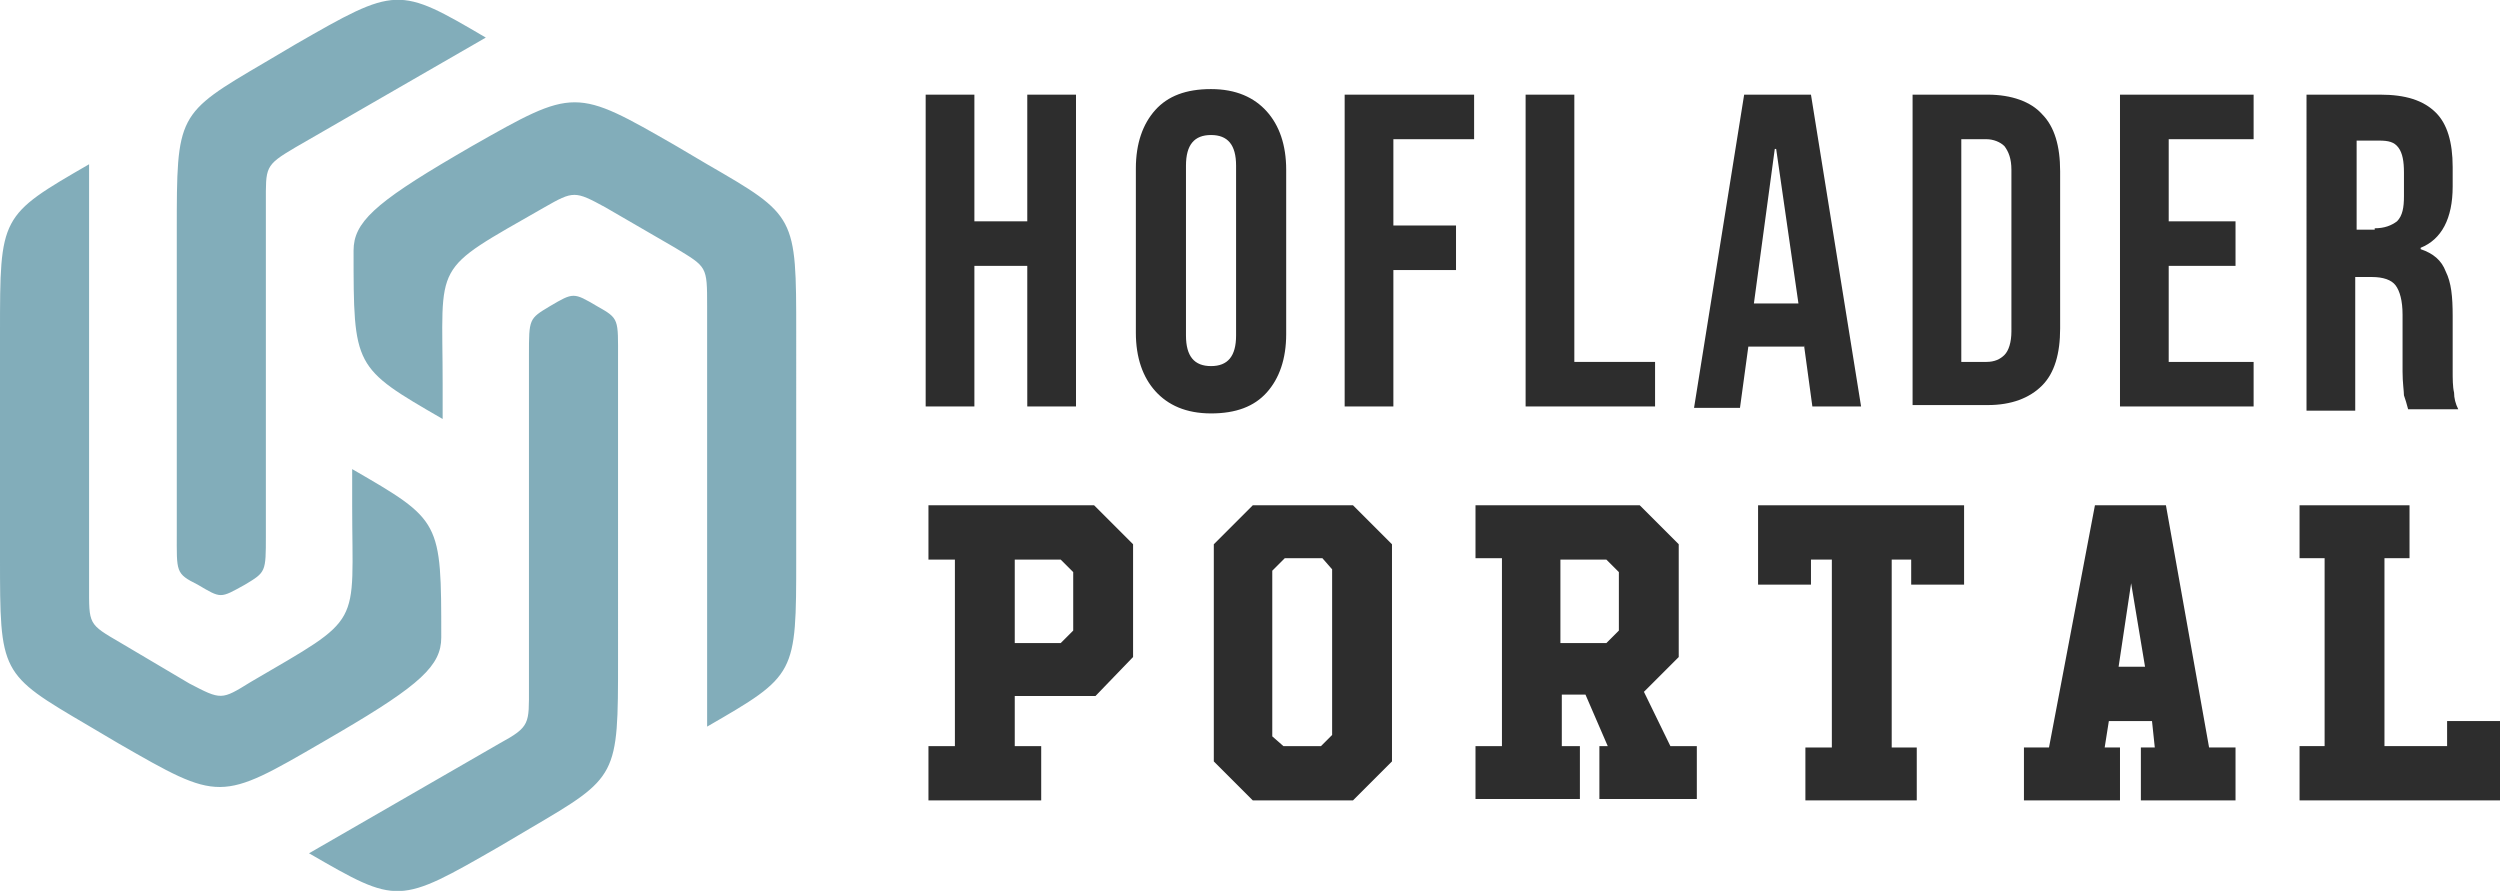 <?xml version="1.0" encoding="utf-8"?>
<!-- Generator: Adobe Illustrator 24.1.0, SVG Export Plug-In . SVG Version: 6.00 Build 0)  -->
<svg version="1.1" id="Layer_1" xmlns="http://www.w3.org/2000/svg" xmlns:xlink="http://www.w3.org/1999/xlink" x="0px" y="0px"
	 width="179.6px" height="64px" viewBox="0 0 179.6 64" style="enable-background:new 0 0 179.6 64;" xml:space="preserve">
<style type="text/css">
	.st0{fill-rule:evenodd;clip-rule:evenodd;fill:#82ADBA;}
	.st1{fill:#2D2D2D;}
</style>
<path class="st0" d="M13.6,49.1l-4.9-2.9c-2.4-1.4-2.3-1.3-2.3-4.2V11.8C0,15.5,0,15.5,0,23.9v16.1c0,8.4,0,8.4,6.3,12.1l2.2,1.3
	c7.3,4.2,7.3,4.2,14.7-0.1l1.2-0.7c5.8-3.4,7.3-4.8,7.3-6.8c0-8.4,0-8.4-6.4-12.1c0,0.9,0,1.7,0,2.6c0,8.9,0.9,7.9-7.3,12.7
	C15.9,50.3,15.9,50.3,13.6,49.1L13.6,49.1z M43.5,14.9l5,2.9c2.3,1.4,2.3,1.3,2.3,4.2v30.2c6.4-3.7,6.4-3.7,6.4-12.1V23.9
	c0-8.4,0-8.4-6.4-12.1l-2.2-1.3c-7.3-4.2-7.3-4.2-14.7,0l-1.2,0.7c-5.8,3.4-7.3,4.8-7.3,6.8c0,8.4,0,8.4,6.4,12.1c0-0.9,0-1.7,0-2.5
	c0-9-0.9-8,7.3-12.7C41.2,13.7,41.3,13.7,43.5,14.9L43.5,14.9z M35.9,60.8l2.2-1.3c6.3-3.7,6.3-3.7,6.3-12.1V25.8
	c0-2.9,0.1-2.9-1.5-3.8c-1.7-1-1.7-1-3.4,0c-1.5,0.9-1.5,0.9-1.5,3.5v23.9c0,2.6,0.1,2.8-2.1,4l-13.7,7.9C28.6,65,28.6,65,35.9,60.8
	L35.9,60.8z M21.2,3.2L19,4.5c-6.3,3.7-6.3,3.7-6.3,12.1v21.7c0,2.8-0.1,2.9,1.5,3.7c1.7,1,1.6,1,3.4,0c1.5-0.9,1.5-0.9,1.5-3.5
	V14.6c0-2.6-0.1-2.7,2.1-4l13.7-7.9C28.6-1,28.5-1,21.2,3.2L21.2,3.2z"/>
<g>
	<path class="st1" d="M66.5,6.8h3.5v9.1h3.8V6.8h3.5v22.4h-3.5V19.1h-3.8v10.1h-3.5V6.8z"/>
	<path class="st1" d="M83,28.1c-0.9-1-1.4-2.4-1.4-4.2V12.1c0-1.8,0.5-3.2,1.4-4.2c0.9-1,2.2-1.5,4-1.5S90.1,7,91,8
		c0.9,1,1.4,2.4,1.4,4.2v11.8c0,1.8-0.5,3.2-1.4,4.2c-0.9,1-2.2,1.5-4,1.5S83.9,29.1,83,28.1z M88.8,24.1V11.9
		c0-1.5-0.6-2.2-1.8-2.2s-1.8,0.7-1.8,2.2v12.2c0,1.5,0.6,2.2,1.8,2.2S88.8,25.6,88.8,24.1z"/>
	<path class="st1" d="M96.6,6.8h9.3V10h-5.8v6.2h4.5v3.2h-4.5v9.8h-3.5V6.8z"/>
	<path class="st1" d="M109.6,6.8h3.5V26h5.8v3.2h-9.3V6.8z"/>
	<path class="st1" d="M125.3,6.8h4.8l3.6,22.4h-3.5l-0.6-4.4v0.1h-4l-0.6,4.4h-3.3L125.3,6.8z M129.2,21.8l-1.6-11.1h-0.1L126,21.8
		H129.2z"/>
	<path class="st1" d="M137.4,6.8h5.4c1.7,0,3.1,0.5,3.9,1.4c0.9,0.9,1.3,2.3,1.3,4.1v11.3c0,1.8-0.4,3.2-1.3,4.1
		c-0.9,0.9-2.2,1.4-3.9,1.4h-5.4V6.8z M142.7,26c0.6,0,1-0.2,1.3-0.5c0.3-0.3,0.5-0.9,0.5-1.7V12.2c0-0.8-0.2-1.3-0.5-1.7
		c-0.3-0.3-0.8-0.5-1.3-0.5h-1.8v16H142.7z"/>
	<path class="st1" d="M152.3,6.8h9.6V10h-6.1v5.9h4.8v3.2h-4.8V26h6.1v3.2h-9.6V6.8z"/>
	<path class="st1" d="M165.8,6.8h5.2c1.8,0,3.1,0.4,4,1.3c0.8,0.8,1.2,2.1,1.2,3.9v1.4c0,2.3-0.8,3.8-2.3,4.4v0.1
		c0.9,0.3,1.5,0.8,1.8,1.6c0.4,0.8,0.5,1.8,0.5,3.2v3.9c0,0.6,0,1.2,0.1,1.6c0,0.4,0.1,0.8,0.3,1.2h-3.6c-0.1-0.4-0.2-0.7-0.3-1
		c0-0.3-0.1-0.9-0.1-1.7v-4.1c0-1-0.2-1.7-0.5-2.1c-0.3-0.4-0.9-0.6-1.7-0.6h-1.2v9.6h-3.5V6.8z M170.6,16.4c0.7,0,1.2-0.2,1.6-0.5
		c0.4-0.4,0.5-1,0.5-1.8v-1.7c0-0.8-0.1-1.4-0.4-1.8c-0.3-0.4-0.7-0.5-1.4-0.5h-1.6v6.4H170.6z"/>
	<path class="st1" d="M66.7,36.3h11.9l2.8,2.8l0,8.1L78.7,50h-5.8v3.6h1.9v3.9h-8.1v-3.9h1.9l0-13.4h-1.9V36.3z M72.9,40.2v6h3.3
		l0.9-0.9v-4.2l-0.9-0.9H72.9z"/>
	<path class="st1" d="M90,36.3h7.2l2.8,2.8v15.6l-2.8,2.8H90l-2.8-2.8V39.1L90,36.3z M92.2,53.6h2.7l0.8-0.8V40.9l-0.7-0.8h-2.7
		L91.4,41v11.9L92.2,53.6z"/>
	<path class="st1" d="M105.9,36.3h11.9l2.8,2.8l0,8.1l-2.5,2.5l1.9,3.9h1.9v3.8h-7v-3.8h0.6l-1.6-3.7h-1.7l0,3.7h1.3v3.8h-7.5v-3.8
		h1.9V40.1h-1.9V36.3z M112.1,40.2v6h3.3l0.9-0.9v-4.2l-0.9-0.9H112.1z"/>
	<path class="st1" d="M126.3,36.3h14.8V42h-3.8v-1.8h-1.4l0,13.5h1.8v3.8h-8v-3.8h1.9l0-13.5h-1.5V42h-3.8V36.3z"/>
	<path class="st1" d="M150.5,36.3h5.1l3.1,17.4h1.9v3.8h-6.8v-3.8h1l-0.2-1.9h-3.1l-0.3,1.9h1.1v3.8h-6.9v-3.8h1.8L150.5,36.3z
		 M153.1,41.9l-0.9,6h1.9L153.1,41.9z"/>
	<path class="st1" d="M165.2,36.3h7.9v3.8h-1.8l0,13.5h4.5v-1.8h3.8v5.7h-14.4v-3.9h1.8V40.1h-1.8V36.3z"/>
</g>
</svg>
